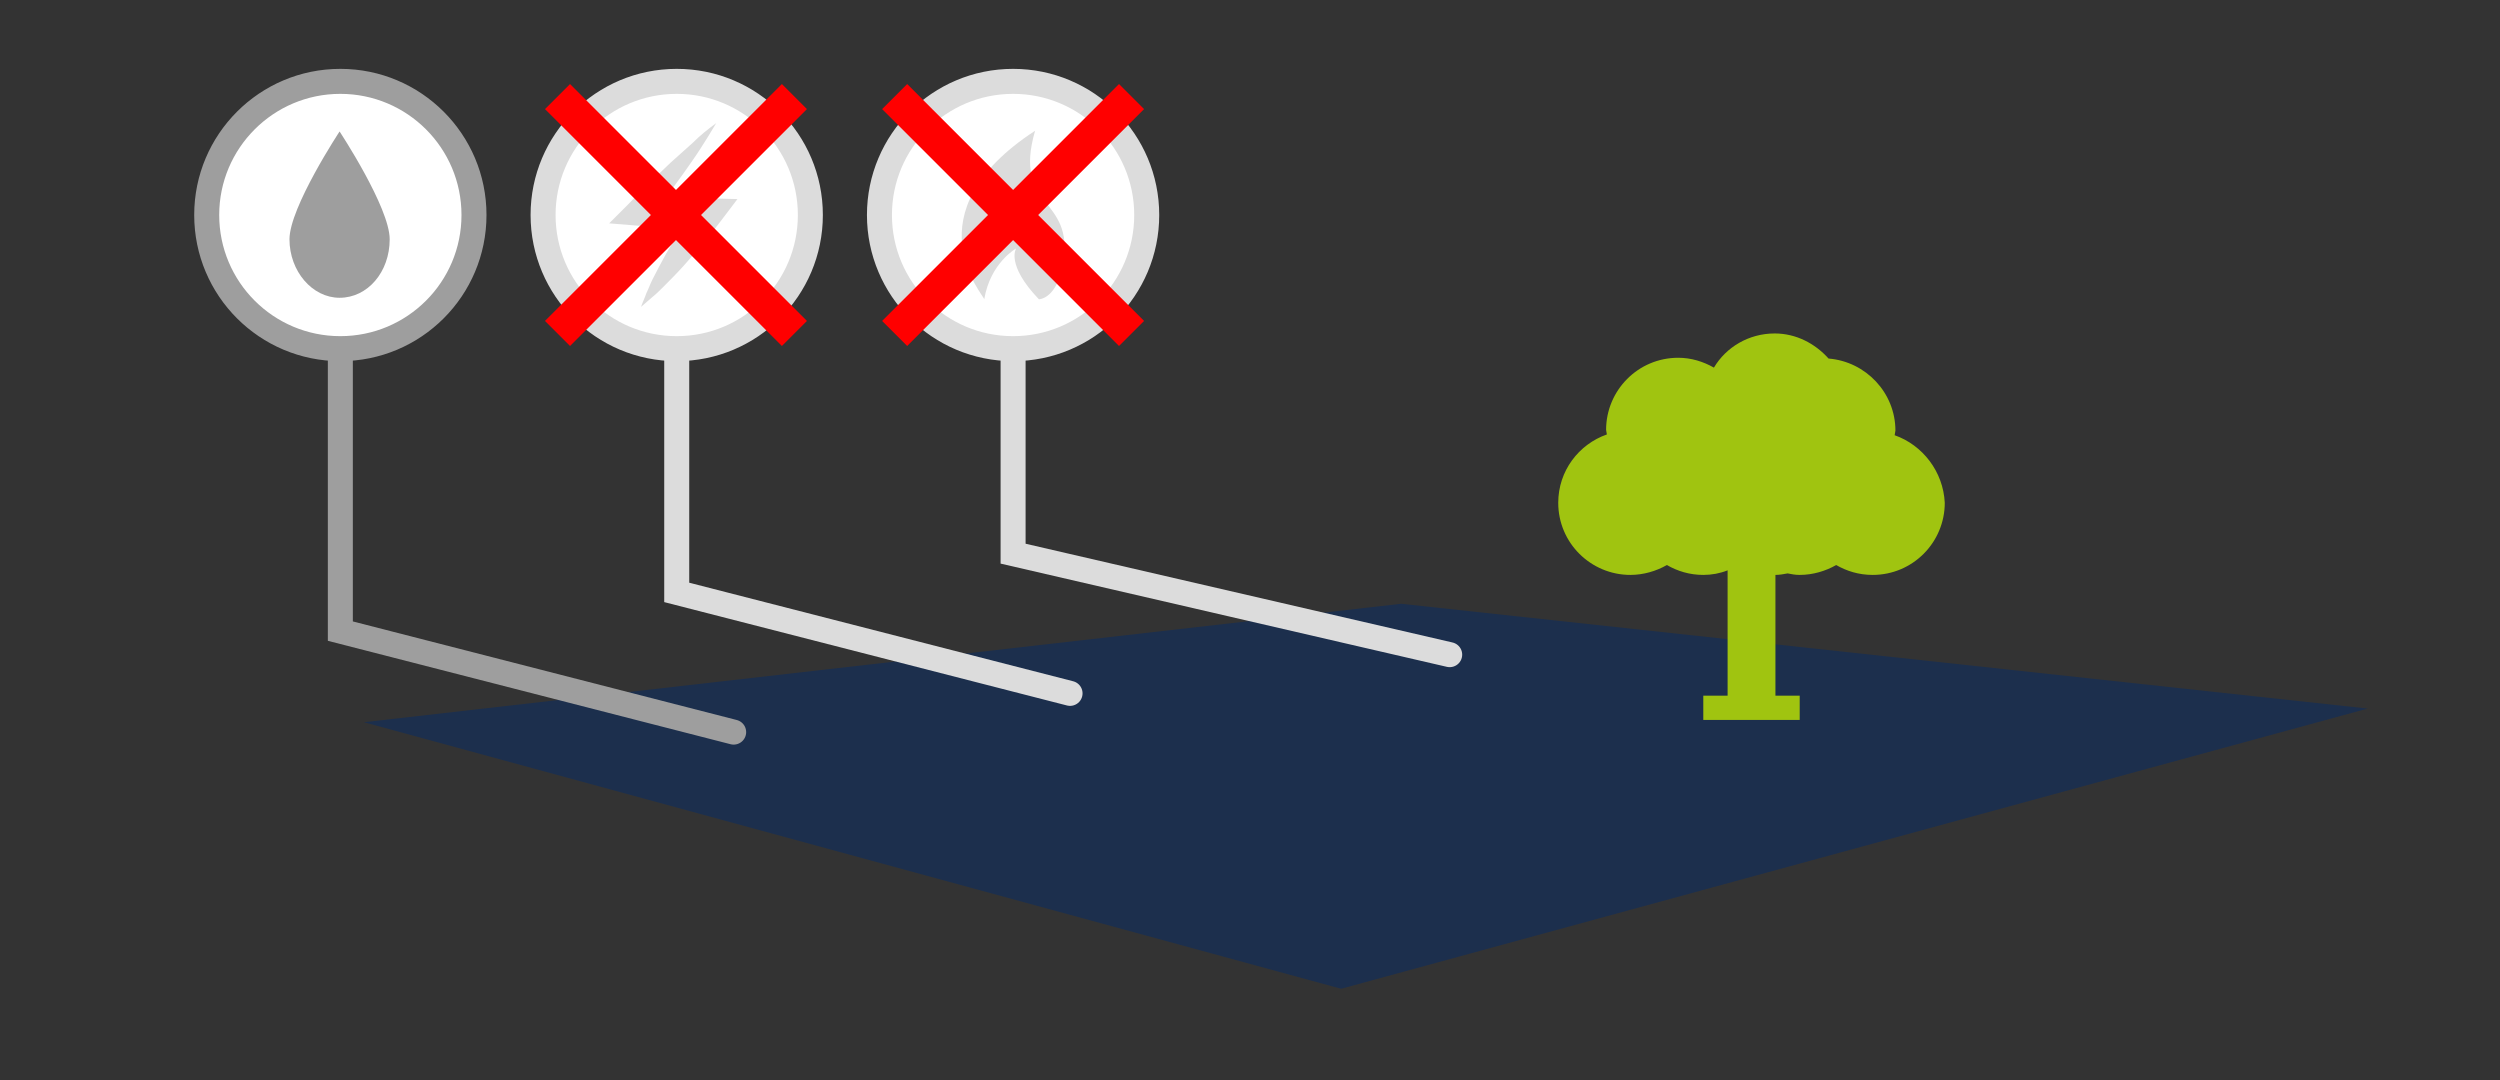 <?xml version="1.0" encoding="utf-8"?>
<!-- Generator: Adobe Illustrator 16.0.0, SVG Export Plug-In . SVG Version: 6.00 Build 0)  -->
<!DOCTYPE svg PUBLIC "-//W3C//DTD SVG 1.1//EN" "http://www.w3.org/Graphics/SVG/1.1/DTD/svg11.dtd">
<svg version="1.1" id="Ebene_1" xmlns="http://www.w3.org/2000/svg" xmlns:xlink="http://www.w3.org/1999/xlink" x="0px" y="0px"
	 width="500px" height="216px" viewBox="0 0 500 216" enable-background="new 0 0 500 216" xml:space="preserve">
<rect x="0" y="0" width="500" height="216" fill="#333333" stroke="none"/>
<g id="Grundstück_erschlossen">
	<polygon fill="#1C2F4D" points="473.539,141.712 268.224,197.752 72.776,144.444 280.219,120.755 	"/>
	<polyline fill="none" stroke="#9E9E9E" stroke-width="5" stroke-linecap="round" stroke-miterlimit="10" points="146.732,146.422 
		68.069,126.224 68.069,58.647 	"/>
	<polyline fill="none" stroke="#DCDCDC" stroke-width="5" stroke-linecap="round" stroke-miterlimit="10" points="214.01,138.673 
		135.345,118.482 135.345,58.647 	"/>
	<polyline fill="none" stroke="#DCDCDC" stroke-width="5" stroke-linecap="round" stroke-miterlimit="10" points="289.938,130.931 
		202.619,110.732 202.619,58.647 	"/>
	<g>
		<path fill="#A0C410" d="M378.93,87.045l0.154-0.916c0-7.586-5.925-13.815-13.37-14.42c-2.731-3.04-6.525-5.017-10.776-5.017
			c-5.164,0-9.725,2.73-12.152,6.833c-2.125-1.211-4.554-1.972-7.138-1.972c-8.044,0-14.427,6.531-14.427,14.427l0.154,0.909
			c-5.622,1.97-9.726,7.291-9.726,13.666c0,8.052,6.538,14.427,14.436,14.427c2.582,0,5.165-0.752,7.291-1.977
			c2.125,1.224,4.552,1.977,7.284,1.977c1.674,0,3.342-0.302,4.862-0.915v25.061h-4.862v4.857h19.282v-4.857h-4.855v-24.146
			c0.761,0,1.668-0.148,2.435-0.302c0.752,0.154,1.514,0.302,2.421,0.302c2.582,0,5.166-0.752,7.291-1.977
			c2.126,1.224,4.56,1.977,7.292,1.977c8.051,0,14.428-6.523,14.428-14.427C388.649,94.335,384.546,89.022,378.93,87.045z"/>
	</g>
	<line fill="none" x1="268.224" y1="197.752" x2="745.222" y2="67.606"/>
	<line fill="none" x1="-208.773" y1="67.606" x2="268.224" y2="197.752"/>
	<line fill="none" x1="473.539" y1="141.712" x2="-208.773" y2="67.606"/>
	<line fill="none" x1="72.776" y1="144.444" x2="745.222" y2="67.606"/>
	<line fill="none" x1="189.71" y1="150.82" x2="745.222" y2="67.606"/>
	<line fill="none" x1="-208.773" y1="67.606" x2="189.71" y2="150.82"/>
	<line fill="none" x1="72.322" y1="126.224" x2="745.222" y2="67.606"/>
	<path fill="#FFFFFF" stroke="#9E9E9E" stroke-width="5" stroke-miterlimit="10" d="M68.069,16.273
		c14.763,0,26.729,11.972,26.729,26.729c0,14.764-11.966,26.729-26.729,26.729c-14.76,0-26.727-11.965-26.727-26.729
		C41.342,28.246,53.309,16.273,68.069,16.273z"/>
	<path fill="#FFFFFF" stroke="#DCDCDC" stroke-width="5" stroke-linecap="round" stroke-miterlimit="10" d="M135.345,16.273
		c14.762,0,26.726,11.972,26.726,26.729c0,14.764-11.964,26.729-26.726,26.729c-14.764,0-26.729-11.965-26.729-26.729
		C108.616,28.246,120.581,16.273,135.345,16.273z"/>
	<path fill="#FFFFFF" stroke="#DCDCDC" stroke-width="5" stroke-linecap="round" stroke-miterlimit="10" d="M202.619,16.273
		c14.759,0,26.726,11.972,26.726,26.729c0,14.764-11.966,26.729-26.726,26.729c-14.761,0-26.729-11.965-26.729-26.729
		C175.89,28.246,187.858,16.273,202.619,16.273z"/>
	<path fill="#9E9E9E" d="M77.938,47.859c0,6.538-4.401,11.696-10.021,11.696c-5.465,0-10.022-5.313-10.022-11.696
		c0-6.376,10.022-21.564,10.022-21.564S77.938,41.482,77.938,47.859z"/>
	<g>
		<path fill="#DCDCDC" d="M143.241,24.627c-1.063,1.823-2.125,3.498-3.192,5.166c-1.062,1.668-2.275,3.335-3.337,4.856
			c-2.278,3.188-4.71,6.376-7.29,9.564l-1.976-4.251c4.708-0.296,9.566-0.45,14.275-0.296l5.771,0.148l-3.34,4.399
			c-2.279,3.04-4.859,6.08-7.441,8.965c-1.367,1.514-2.735,2.886-4.1,4.251c-0.761,0.761-1.369,1.365-2.125,1.971
			c-0.761,0.612-1.521,1.373-2.28,1.977c0.305-0.915,0.759-1.822,1.063-2.73c0.457-0.916,0.76-1.83,1.217-2.738
			c0.911-1.823,1.822-3.491,2.73-5.159c1.978-3.342,3.949-6.686,6.229-9.874l2.276,4.561c-4.708,0.147-9.567,0-14.275-0.31
			l-5.617-0.457l3.795-3.794c2.732-2.885,5.618-5.623,8.502-8.353c1.521-1.366,3.038-2.731,4.407-3.949
			C140.049,27.062,141.57,25.844,143.241,24.627z"/>
	</g>
	<path fill="#DCDCDC" d="M207.02,26.147c-25.36,16.553-10.173,32.957-10.173,33.71c1.214-7.29,6.38-10.169,6.38-10.169
		s-2.129,3.188,4.554,10.169l0,0c0,0,3.646,0,4.859-7.29C214.921,39.209,202.467,41.792,207.02,26.147"/>
	
		<line fill="none" stroke="#FF0000" stroke-width="7.086" stroke-miterlimit="10" x1="178.93" y1="66.692" x2="226.309" y2="19.313"/>
	
		<line fill="none" stroke="#FF0000" stroke-width="7.086" stroke-miterlimit="10" x1="226.309" y1="66.692" x2="178.93" y2="19.313"/>
	
		<line fill="none" stroke="#FF0000" stroke-width="7.086" stroke-miterlimit="10" x1="111.501" y1="66.692" x2="158.883" y2="19.313"/>
	
		<line fill="none" stroke="#FF0000" stroke-width="7.086" stroke-miterlimit="10" x1="158.883" y1="66.692" x2="111.501" y2="19.313"/>
</g>
</svg>
